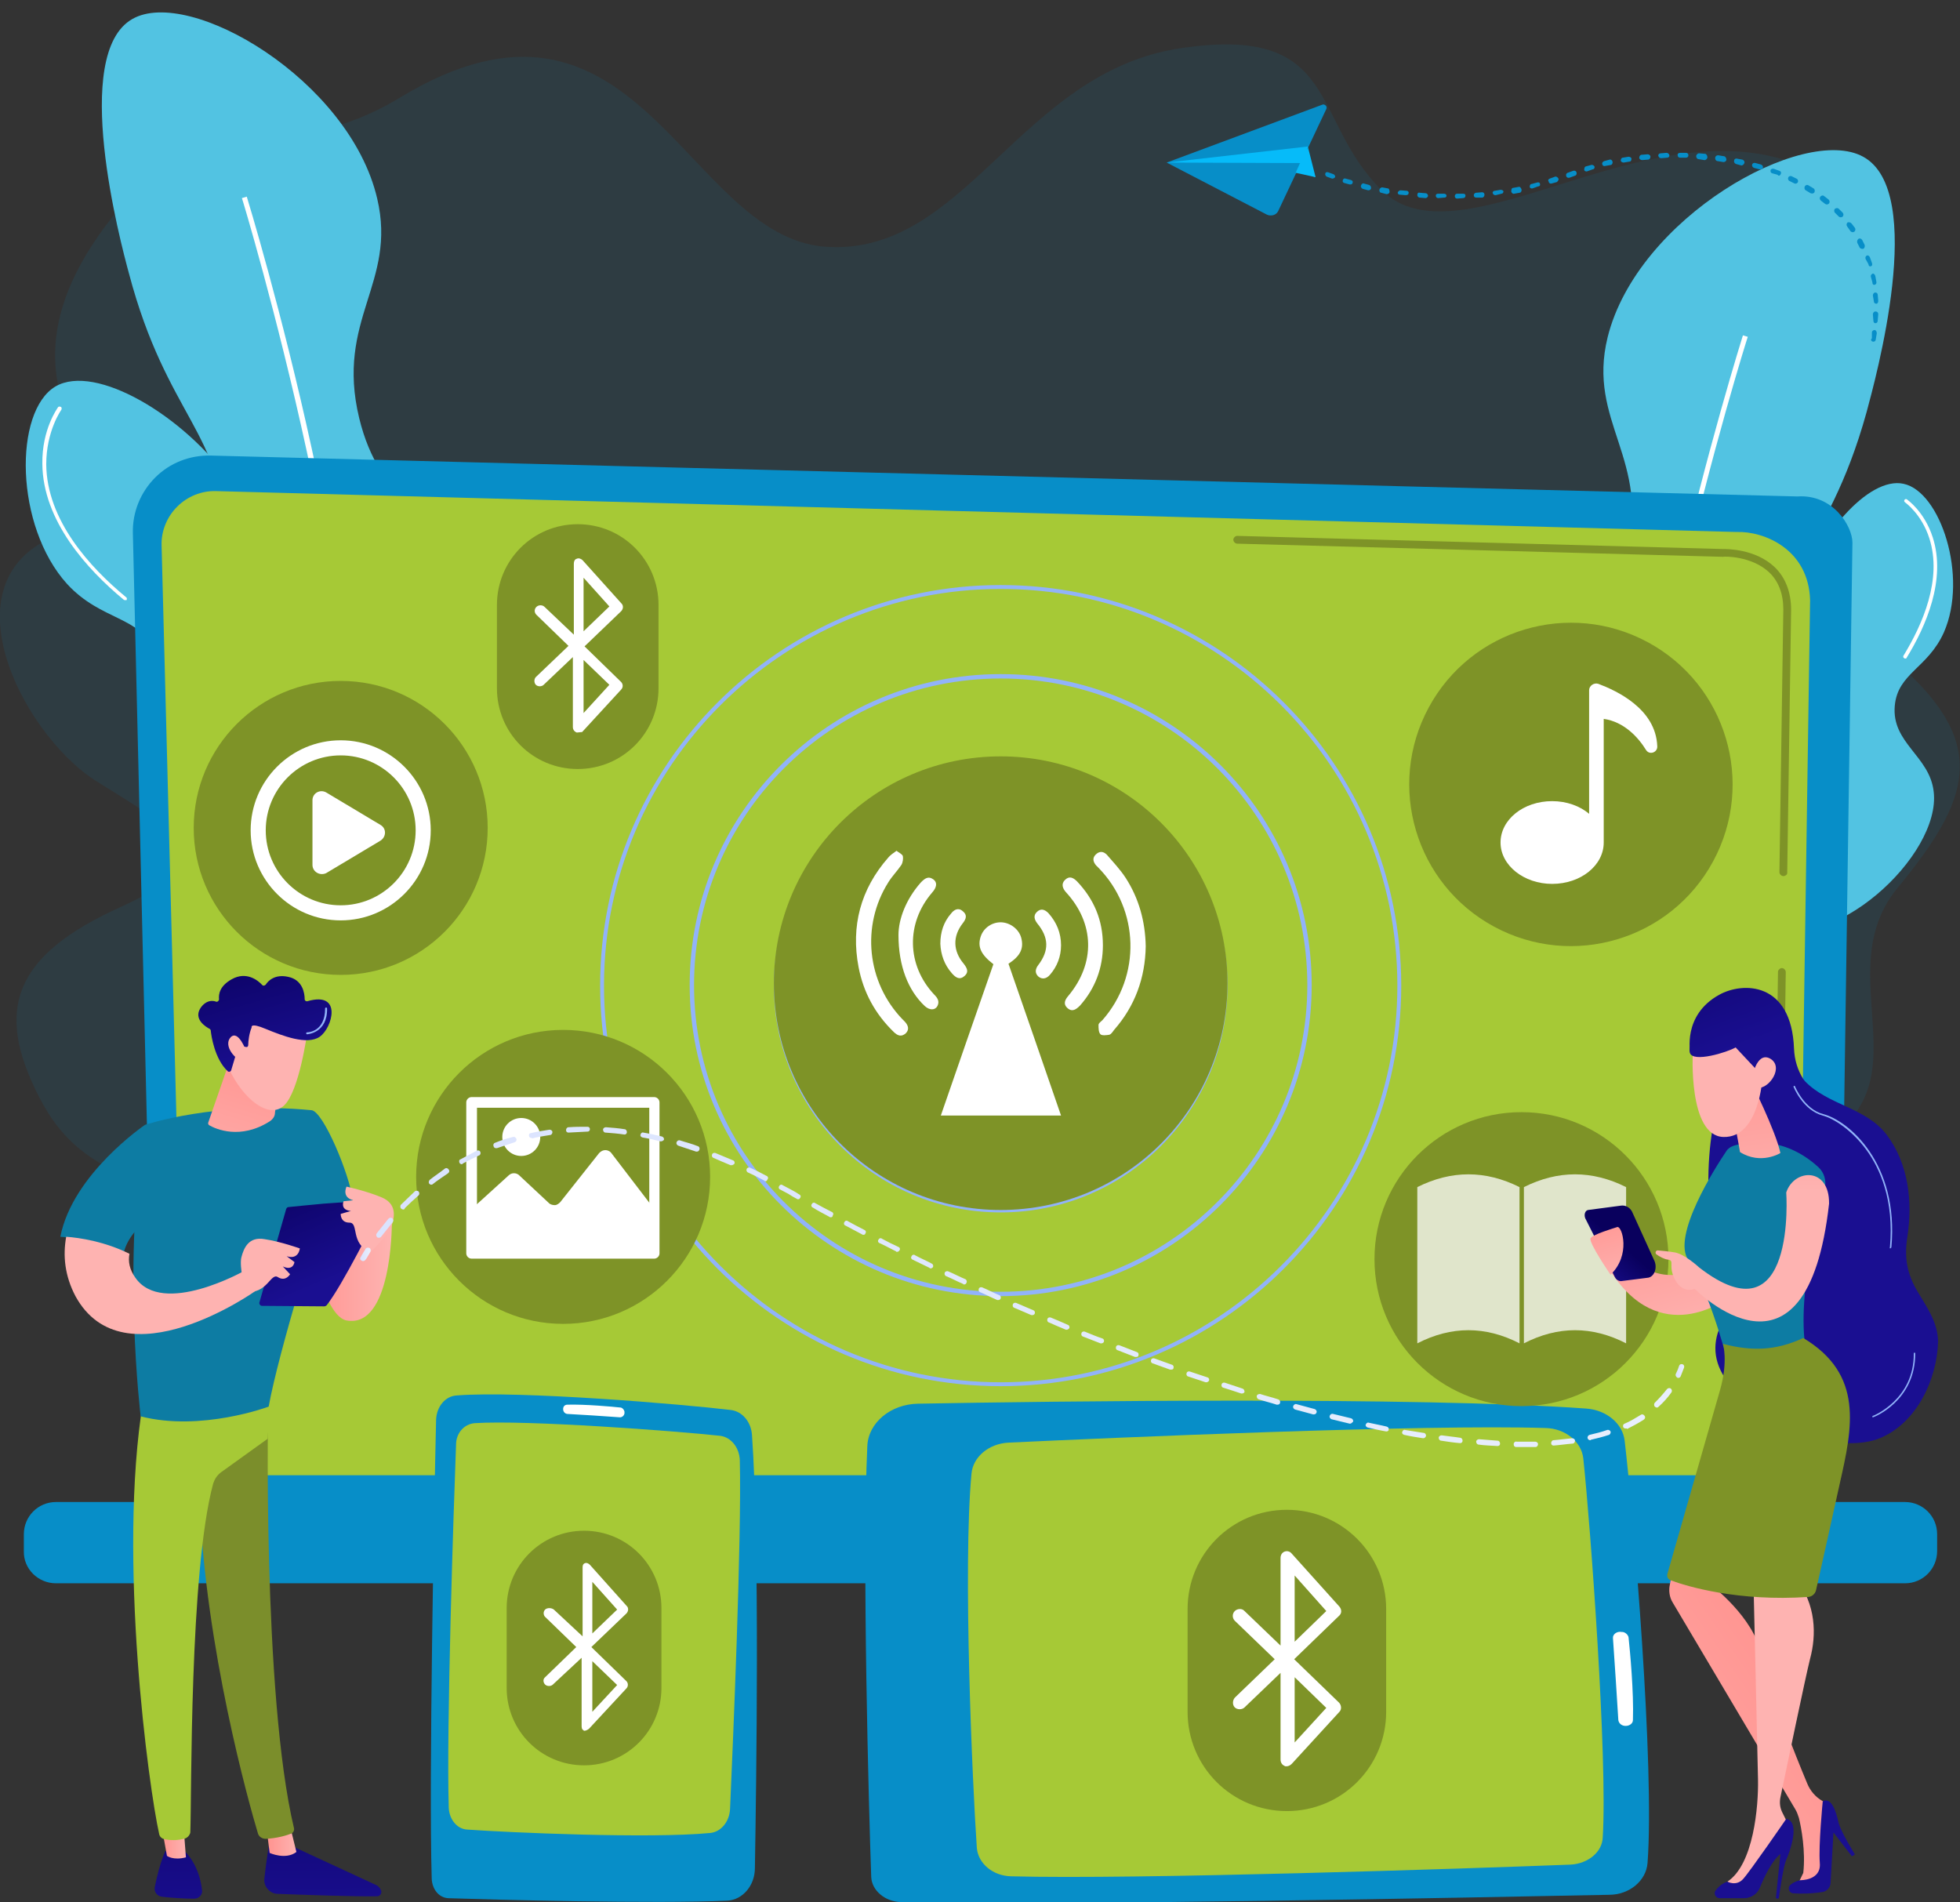 <?xml version="1.0" encoding="utf-8"?>
<!-- Generator: Adobe Illustrator 26.0.0, SVG Export Plug-In . SVG Version: 6.00 Build 0)  -->
<svg version="1.1" id="Layer_1" xmlns="http://www.w3.org/2000/svg" xmlns:xlink="http://www.w3.org/1999/xlink" x="0px" y="0px"
	 viewBox="0 0 402.7 390.8" style="enable-background:new 0 0 402.7 390.8;" xml:space="preserve">
<rect x="0" y="0" width="402.7" height="390.8" fill="#333333" stroke="none"/>
<style type="text/css">
	.st0{opacity:0.1;fill:#078EC8;enable-background:new    ;}
	.st1{fill:#52C3E2;}
	.st2{fill:#FFFFFF;}
	.st3{fill:#7D97F4;}
	.st4{fill:#BDD0FB;}
	.st5{fill:#F0F0F0;}
	.st6{fill:#078EC8;}
	.st7{fill:#A6C936;}
	.st8{fill:#7E9327;}
	.st9{fill:url(#SVGID_1_);}
	.st10{fill:url(#SVGID_00000073679525138762603810000018384527027271723157_);}
	.st11{fill:url(#SVGID_00000127023099035968677050000005473037672282126012_);}
	.st12{fill:#7B8E2B;}
	.st13{fill:url(#SVGID_00000173144323349307575740000016429664518788578461_);}
	.st14{fill:url(#SVGID_00000051345152836739896430000007501983257340197819_);}
	.st15{fill:#0D7CA3;}
	.st16{fill:url(#SVGID_00000121278710149642601070000016581910111033826979_);}
	.st17{fill:url(#SVGID_00000157278357504241293870000010003138827688923809_);}
	.st18{fill:url(#SVGID_00000066504025496635133190000013624585434255767729_);}
	.st19{fill:url(#SVGID_00000066495754300946940230000002378849154928904082_);}
	.st20{fill:url(#SVGID_00000034787116039500299470000009364688875464085636_);}
	.st21{fill:url(#SVGID_00000026860336355068468490000000719719182411298495_);}
	.st22{fill:url(#SVGID_00000040571450066352101320000008599671485866663053_);}
	.st23{fill:url(#SVGID_00000080897673183750308570000006810160225306076804_);}
	.st24{fill:#91B3FA;}
	.st25{fill-rule:evenodd;clip-rule:evenodd;fill:#FFFFFF;}
	.st26{opacity:0.76;fill:#FFFFFF;enable-background:new    ;}
	.st27{fill:url(#SVGID_00000145747108759033982510000014497719389030447277_);}
	.st28{fill:url(#SVGID_00000086693452906581854950000012436071034077484196_);}
	.st29{fill:url(#SVGID_00000103984618873124088030000004421559455583149446_);}
	.st30{fill:url(#SVGID_00000065767202649387985520000017977172323149132465_);}
	.st31{fill:url(#SVGID_00000155148049802642945400000010712662767652379580_);}
	.st32{fill:url(#SVGID_00000096035866622890376370000009099208489186552478_);}
	.st33{fill:url(#SVGID_00000015334502906283526710000003493619820390959494_);}
	.st34{fill:url(#SVGID_00000127038756745787291760000001452512750669658250_);}
	.st35{fill:url(#SVGID_00000142157982782277773150000012476814967206707379_);}
	.st36{fill:url(#SVGID_00000109736982534904333240000016928418867280102291_);}
	.st37{fill:url(#SVGID_00000175320332878896077520000001355481205376597932_);}
	.st38{fill:url(#SVGID_00000174587849463495307840000010741151530716821663_);}
	.st39{fill:url(#SVGID_00000125599580702526632550000008759352536113649330_);}
	.st40{fill:url(#SVGID_00000142865778599232478960000012294402767608512665_);}
	.st41{fill:url(#SVGID_00000018219429048016746300000003365484636138075017_);}
	.st42{fill:url(#SVGID_00000056415445534106101040000002099303096445229216_);}
	.st43{fill:#06BBF9;}
</style>
<path class="st0" d="M82.1,20.1c-23.1,14-39.4,3.2-53.4,18c-43.5,46.3,11.6,63.8-14,70.9c-27.8,7.7-10.5,41.7,5.1,51.5
	c15.7,9.8,27.3,15.7,5.1,25.8c-22.2,10-26.1,21.2-16.8,39.2c9.3,18.1,27,23.8,100.5,24.9c73.5,1.1,215.7-1.2,254.5-11.5
	s10.5-36.8,26.8-56.5c16.3-19.8,19.5-31.4-5.5-50.6s-10.8-39-3.3-53s13.3-39.4-16.8-46.6c-30.1-7.2-65.1,21.7-80.3,7
	C269,24.5,275.6,5,242.6,9.9c-33.1,4.9-44.2,42.8-73,40.8C140.7,48.6,131-9.6,82.1,20.1z"/>
<path class="st1" d="M334.2,202.2c12.3,2.3,27.9-10.1,33-23.6c5.2-13.9-4.3-19.7-4.3-39.1c0.1-21.9,12.4-25.2,20.6-54.8
	c1.8-6.7,12.5-45.3-0.7-52.5c-12.2-6.7-46.4,12.5-52.5,37.1c-4.3,17.5,9,24.9,3.9,45.3c-4.4,17.9-16.1,18.2-20.6,35.4
	C308.3,171.1,318.2,199.3,334.2,202.2z"/>
<path class="st2" d="M335.1,207.6c-3.3-23.6,3.1-60.1,9.1-86.5c6.5-28.6,13.8-51.9,13.9-52.2l1,0.3c-0.1,0.2-7.4,23.5-13.9,52.1
	c-6,26.3-12.4,62.7-9.1,86.2L335.1,207.6z"/>
<path class="st1" d="M361.3,190.7c-11.6-4.5-17.4-23.7-11.9-30.8c3.7-4.8,10.3-0.9,15.6-6c6.8-6.5,0.2-16.6,4.5-31.2
	c3.7-12.4,14.4-24.9,21.6-23.3c7.6,1.6,13.3,19.1,8.3,30.5c-3.3,7.4-9.5,8.4-10.1,15.1c-0.7,7.7,7.2,10.3,8,17.7
	C398.8,175.7,376.6,196.6,361.3,190.7z"/>
<path class="st3" d="M367.8,195c-0.1,0-0.1,0-0.2,0c-0.2-0.1-0.4-0.3-0.3-0.6c11.3-31.5,11.8-66.7,11.8-67.1c0-0.2,0.2-0.4,0.5-0.4
	c0.2,0,0.4,0.2,0.4,0.5c0,0.4-0.5,35.7-11.9,67.4C368.1,194.9,367.9,195,367.8,195z"/>
<path class="st2" d="M391.4,135.3c-0.1,0-0.1,0-0.2-0.1c-0.2-0.1-0.2-0.4-0.1-0.5c3.9-6.4,8-15.7,5.3-24.1c-1.6-5-4.9-7.3-5-7.4
	c-0.2-0.1-0.2-0.4-0.1-0.5c0.1-0.2,0.4-0.2,0.5-0.1s3.6,2.5,5.3,7.8c2.8,8.7-1.4,18.3-5.4,24.8C391.7,135.3,391.6,135.3,391.4,135.3
	z"/>
<path class="st4" d="M360,188.3c-0.1,0-0.2,0-0.3-0.1c-8.2-9.6-11.5-17.3-9.7-23c1.6-5.1,6.6-6.5,6.8-6.6c0.2-0.1,0.4,0.1,0.5,0.3
	s-0.1,0.4-0.3,0.5c0,0-4.8,1.4-6.3,6.1c-1.6,5.4,1.7,13.1,9.6,22.3c0.1,0.2,0.1,0.4,0,0.5C360.2,188.3,360.1,188.3,360,188.3z"/>
<path class="st1" d="M73.7,173.2C62,175.5,47,163.1,42.1,149.7c-5-13.9,4.2-19.7,4.1-38.9C46.1,89,34.3,85.7,26.5,56.2
	c-1.8-6.6-12-45.1,0.7-52.3c11.7-6.7,44.6,12.5,50.3,36.9c4.1,17.4-8.6,24.8-3.7,45.1c4.3,17.8,15.4,18.1,19.7,35.3
	C98.7,142.2,89.2,170.2,73.7,173.2z"/>
<path class="st2" d="M72.9,178.5c3.2-23.5-3-59.8-8.8-86.1c-6.2-28.5-13.3-51.7-13.4-52l-1,0.3c0.1,0.2,7.1,23.4,13.3,51.9
	c5.7,26.2,11.9,62.4,8.7,85.8L72.9,178.5z"/>
<path class="st1" d="M85.3,178.5c12.3-10.3,11.5-36.1,1.9-42.4c-6.5-4.3-12.9,3.1-21.5-0.9c-11-5.1-7.1-20.2-18.3-36.2
	c-9.6-13.6-27.8-24.4-36-19.6C2.8,84.5,3,108.1,13.8,120c7.1,7.7,15,6.4,18.5,14.3c4.1,9.1-4.5,15.6-2.5,24.8
	C33.4,175.8,69.1,192.1,85.3,178.5z"/>
<path class="st3" d="M79.2,186.5c0.1,0,0.2-0.1,0.2-0.1c0.3-0.2,0.3-0.6,0.1-0.8c-26.7-33.8-41.8-76.6-42-77
	c-0.1-0.3-0.4-0.5-0.7-0.4s-0.5,0.4-0.4,0.7c0.1,0.4,15.3,43.4,42.1,77.3C78.8,186.5,79,186.6,79.2,186.5z"/>
<path class="st2" d="M25.7,123.3c-0.1,0-0.2,0-0.3-0.1C17.9,117,8.8,107,8.7,95.3c-0.1-7.1,3.1-11.4,3.2-11.6s0.4-0.2,0.6-0.1
	c0.2,0.1,0.2,0.4,0.1,0.6c0,0-3.1,4.3-3.1,11.2c0.1,11.5,9,21.2,16.4,27.3c0.2,0.1,0.2,0.4,0.1,0.6
	C25.9,123.3,25.8,123.3,25.7,123.3z"/>
<path class="st5" d="M85.8,175.1L85.8,175.1c-0.3-0.1-0.4-0.3-0.3-0.5c6-14.7,6.8-25.2,2.5-31.2c-3.7-5.2-10.2-4.9-10.2-4.9
	c-0.2,0-0.4-0.2-0.4-0.4s0.2-0.4,0.4-0.4c0.3,0,6.9-0.3,10.9,5.2c4.4,6.2,3.6,17-2.4,32C86.1,175,85.9,175.1,85.8,175.1z"/>
<path class="st6" d="M31.9,303.2c0,3.4,2.8,6.2,6.2,6.2h333.5c3.4,0,6.2-2.8,6.2-6.2l2.8-191.7c0-3.4-4-10-11.3-9.5l-326-8.4
	c-4.3-0.1-8.4,1.5-11.4,4.5s-4.7,7.1-4.6,11.4L31.9,303.2z"/>
<path class="st7" d="M38,297.3c0,3.2,2.6,5.8,5.8,5.8h319.7c3.2,0,5.8-2.6,5.8-5.8l2.6-174c-0.3-10.5-9.5-14.2-15.1-14l-312.4-8.4
	c-3-0.1-5.9,1.1-8,3.2s-3.3,5-3.2,8L38,297.3z"/>
<g>
	<path class="st8" d="M365.9,214.6L365.9,214.6c-0.4,0-0.8-0.4-0.8-0.8l0.2-14.1c0-0.4,0.4-0.8,0.8-0.8s0.8,0.4,0.8,0.8l-0.2,14.1
		C366.7,214.3,366.3,214.6,365.9,214.6z"/>
	<path class="st8" d="M366.4,180L366.4,180c-0.4,0-0.8-0.4-0.8-0.8l0.8-54c0-3.2-1-5.8-2.9-7.6c-3.6-3.4-9.3-3.3-9.5-3.2l-99.8-2.7
		c-0.4,0-0.8-0.4-0.8-0.8s0.4-0.8,0.8-0.8l0,0l99.8,2.7c0.6,0,6.6-0.1,10.6,3.7c2.2,2.1,3.4,5.1,3.4,8.8l-0.8,54.1
		C367.2,179.7,366.8,180,366.4,180z"/>
</g>
<path class="st6" d="M11.5,325.3h379.9c3.7,0,6.6-3,6.6-6.6v-3.5c0-3.7-3-6.6-6.6-6.6H11.5c-3.7,0-6.6,3-6.6,6.6v3.5
	C4.8,322.3,7.8,325.3,11.5,325.3z"/>
<linearGradient id="SVGID_1_" gradientUnits="userSpaceOnUse" x1="-8489.251" y1="137.532" x2="-8507.688" y2="137.532" gradientTransform="matrix(-1 0 0 -1 -8427.219 392)">
	<stop  offset="0" style="stop-color:#FF928E"/>
	<stop  offset="1" style="stop-color:#FEB3B1"/>
</linearGradient>
<path class="st9" d="M80.5,251.7c0,0,0,21.3-9.3,19.6c-5.7-1.1-9.1-24-9.1-24s5.9-13.2,6.6-8.9C73.4,269.7,77,245.7,80.5,251.7z"/>
<linearGradient id="SVGID_00000081613542775734120810000003875314875157120398_" gradientUnits="userSpaceOnUse" x1="-672.56" y1="48.54" x2="-672.074" y2="-4.909" gradientTransform="matrix(1 0 0 -1 738.483 392)">
	<stop  offset="0" style="stop-color:#09005D"/>
	<stop  offset="1" style="stop-color:#1A0F91"/>
</linearGradient>
<path style="fill:url(#SVGID_00000081613542775734120810000003875314875157120398_);" d="M55.4,378.2c0,0-0.7,4-1.1,7.9
	c-0.1,1.5,1.1,2.9,2.6,3c5.3,0.2,16.5,0.6,20.6,0.5c0.6,0,1-0.6,0.8-1.2l0,0c-0.2-0.5-0.6-0.9-1-1.1l-18.6-8.6L55.4,378.2z"/>
<linearGradient id="SVGID_00000037677517934232901720000012744565867700665502_" gradientUnits="userSpaceOnUse" x1="-683.693" y1="13.745" x2="-677.64" y2="13.745" gradientTransform="matrix(1 0 0 -1 738.483 392)">
	<stop  offset="0" style="stop-color:#FF928E"/>
	<stop  offset="1" style="stop-color:#FEB3B1"/>
</linearGradient>
<path style="fill:url(#SVGID_00000037677517934232901720000012744565867700665502_);" d="M54.8,375.9l0.6,4.8c0,0,3.3,1.5,5.5-0.2
	l-1.3-5.3L54.8,375.9z"/>
<path class="st12" d="M55.2,286c-0.2,1.2-1.3,62.3,5.2,89.6c0.1,0.4-0.1,0.9-0.5,1.1c-1,0.4-3,1-5.3,1.1c-0.7,0-1.4-0.4-1.6-1.1
	c-1.9-6.3-10.8-38.1-12-68.5c-1.3-33.9,0-1.2,0-1.2l0.8-21H55.2z"/>
<linearGradient id="SVGID_00000049908372089828261510000007433378088885025963_" gradientUnits="userSpaceOnUse" x1="-702.24" y1="48.27" x2="-701.754" y2="-5.178" gradientTransform="matrix(1 0 0 -1 738.483 392)">
	<stop  offset="0" style="stop-color:#09005D"/>
	<stop  offset="1" style="stop-color:#1A0F91"/>
</linearGradient>
<path style="fill:url(#SVGID_00000049908372089828261510000007433378088885025963_);" d="M34,380.3c0,0-1.1,2-2.2,7.4
	c-0.2,1,0.5,1.9,1.5,2c1.7,0.2,4.4,0.4,6.6,0.4c1,0,1.8-0.9,1.6-1.8c-0.2-2-1-5.2-3.3-7.7L34,380.3z"/>
<linearGradient id="SVGID_00000062872830688302374320000003712615409089906580_" gradientUnits="userSpaceOnUse" x1="-705.507" y1="14.176" x2="-700.281" y2="14.176" gradientTransform="matrix(1 0 0 -1 738.483 392)">
	<stop  offset="0" style="stop-color:#FF928E"/>
	<stop  offset="1" style="stop-color:#FEB3B1"/>
</linearGradient>
<path style="fill:url(#SVGID_00000062872830688302374320000003712615409089906580_);" d="M33,374.1l1.3,7.2c0,0,1.3,1,3.9,0.3
	l-0.6-7.8L33,374.1z"/>
<path class="st7" d="M29.4,287.9c-5.3,32.2,1.2,79.6,3.3,88.9c0.1,0.6,0.6,1,1.2,1.1c1,0.2,2.6,0.3,4.2-0.2c0.5-0.2,0.9-0.7,1-1.2
	c0.3-7.5-0.2-53.5,4.7-71.7c0.3-0.9,0.8-1.7,1.6-2.3l9.6-6.9l0.7-11.1L29.4,287.9z"/>
<g>
	<path class="st15" d="M64,228.1c-19.5-1.9-34.2,3-34.2,3C25,258.9,28.9,291,28.9,291c12.4,3.2,26.3-2,26.3-2
		c2.1-11.6,10.6-38.5,10.6-38.5c3.9-0.5,7.6,1.5,6.7-3.9C71.8,241.2,66.4,228.3,64,228.1z"/>
</g>
<path class="st15" d="M35.9,246.6l-6.1-15.5c0,0-14.9,10.1-17.4,23c2.8,0.2,8,0.9,13,3.5C26.5,251.5,35.9,246.6,35.9,246.6z"/>
<linearGradient id="SVGID_00000070117247137357961310000005580423907376469426_" gradientUnits="userSpaceOnUse" x1="44.224" y1="165.971" x2="36.771" y2="143.612" gradientTransform="matrix(1 0 0 -1 0 392)">
	<stop  offset="0" style="stop-color:#FF928E"/>
	<stop  offset="1" style="stop-color:#FEB3B1"/>
</linearGradient>
<path style="fill:url(#SVGID_00000070117247137357961310000005580423907376469426_);" d="M50.2,261.1c0,0-16.8,9.5-22.4,1.4
	c-1.2-1.7-1.5-3.3-1.2-4.9c-5-2.5-10.2-3.3-13-3.5c-0.7,3.9-0.3,8,1.9,12.2c9.9,18.1,36.9-1,36.9-1L50.2,261.1z"/>
<g>
	
		<linearGradient id="SVGID_00000098223333768322886520000009144173834547041211_" gradientUnits="userSpaceOnUse" x1="-8485.147" y1="153.104" x2="-8495.445" y2="128.942" gradientTransform="matrix(-1 0 0 -1 -8427.219 392)">
		<stop  offset="0" style="stop-color:#09005D"/>
		<stop  offset="1" style="stop-color:#1A0F91"/>
	</linearGradient>
	<path style="fill:url(#SVGID_00000098223333768322886520000009144173834547041211_);" d="M53.3,267.6l5.5-19.2
		c0.1-0.2,0.2-0.4,0.5-0.4c1-0.1,3.9-0.4,7.2-0.7c4-0.3,8.7-0.6,11.5-0.4c0.4,0,0.6,0.5,0.5,0.8c-1.6,3.2-8.1,16.3-11.4,20.5
		c-0.1,0.1-0.3,0.2-0.5,0.2l-12.8-0.1C53.5,268.3,53.2,267.9,53.3,267.6z"/>
	
		<linearGradient id="SVGID_00000003065824909095473220000009737338619823099014_" gradientUnits="userSpaceOnUse" x1="82.557" y1="194.584" x2="64.121" y2="153.398" gradientTransform="matrix(1 0 0 -1 0 392)">
		<stop  offset="0" style="stop-color:#FF928E"/>
		<stop  offset="1" style="stop-color:#FEB3B1"/>
	</linearGradient>
	<path style="fill:url(#SVGID_00000003065824909095473220000009737338619823099014_);" d="M50.4,265.4c0,0-1.3-5.2-0.8-7.1
		s1.5-4.3,4.8-3.7c3.3,0.5,7.2,1.9,7.2,1.9s-0.2,2.4-2.7,1.6l1.6,1.2c0,0-0.2,1.9-2.4,0.9l1.5,1.6c0,0-0.9,1.6-2.5,0.6
		C55.6,261.4,54.9,266,50.4,265.4z"/>
	
		<linearGradient id="SVGID_00000055674696209023896780000015360562892340094398_" gradientUnits="userSpaceOnUse" x1="102.832" y1="181.837" x2="93.679" y2="169.022" gradientTransform="matrix(1 0 0 -1 0 392)">
		<stop  offset="0" style="stop-color:#FF928E"/>
		<stop  offset="1" style="stop-color:#FEB3B1"/>
	</linearGradient>
	<path style="fill:url(#SVGID_00000055674696209023896780000015360562892340094398_);" d="M76.1,257.3c0,0,3.9-3.8,4.4-5.6
		c0.6-1.8,1-4.4-2.1-5.7s-7.2-2.2-7.2-2.2s-1.1,2.2,1.4,2.8l-2,0.2c0,0-0.8,1.8,1.5,2l-2.1,0.6c0,0-0.1,1.8,1.8,1.8
		C73.8,251.2,71.9,255.5,76.1,257.3z"/>
</g>
<linearGradient id="SVGID_00000113321345779965446350000010153385849837441418_" gradientUnits="userSpaceOnUse" x1="54.213" y1="177.282" x2="44.276" y2="144.593" gradientTransform="matrix(1 0 0 -1 0 392)">
	<stop  offset="0" style="stop-color:#FF928E"/>
	<stop  offset="1" style="stop-color:#FEB3B1"/>
</linearGradient>
<path style="fill:url(#SVGID_00000113321345779965446350000010153385849837441418_);" d="M47.9,215.9l-5.1,14.7
	c-0.1,0.2,0,0.5,0.2,0.6c1.4,0.8,6.4,3,12.4-0.8c0.6-0.4,1.1-1,1.1-1.8l1.6-12.7H47.9z"/>
<g>
	
		<linearGradient id="SVGID_00000005245616357473407960000017312428992165719711_" gradientUnits="userSpaceOnUse" x1="-5586.487" y1="1416.516" x2="-5585.441" y2="1439.529" gradientTransform="matrix(0.995 -0.102 -0.102 -0.995 5790.108 1650.695)">
		<stop  offset="0" style="stop-color:#FF928E"/>
		<stop  offset="1" style="stop-color:#FEB3B1"/>
	</linearGradient>
	<path style="fill:url(#SVGID_00000005245616357473407960000017312428992165719711_);" d="M63.1,212.3c0,0-1.6,11.8-4.7,14.8
		c-3.1,3-8.5-1.3-11.4-7.6l3.2-11.7L63.1,212.3z"/>
	
		<linearGradient id="SVGID_00000181803437322241746740000007358992939786494130_" gradientUnits="userSpaceOnUse" x1="-5562.322" y1="2035.641" x2="-5557.486" y2="2008.057" gradientTransform="matrix(0.995 -0.102 -0.102 -0.995 5790.108 1650.695)">
		<stop  offset="0" style="stop-color:#09005D"/>
		<stop  offset="1" style="stop-color:#1A0F91"/>
	</linearGradient>
	<path style="fill:url(#SVGID_00000181803437322241746740000007358992939786494130_);" d="M50.5,215.1c0.3,0.1,0.5-0.1,0.5-0.4
		c0-0.8,0.2-2.4,0.7-3.6c0,0-0.4-1.1,2.9,0.3c3.4,1.4,8.5,3.4,11.1,1.6c2.6-1.8,4.7-9.4-2.5-7.3c-0.3,0.1-0.6-0.1-0.6-0.4
		c0-1.2-0.4-4-3.4-4.6c-2.7-0.6-4.1,0.8-4.6,1.6c-0.2,0.2-0.5,0.3-0.7,0.1c-0.9-1-3.3-2.9-6.3-1.2c-2.5,1.4-2.7,3.1-2.6,4.1
		c0,0.3-0.3,0.6-0.6,0.5c-0.8-0.3-2.1-0.3-3.2,1.3c-1.5,2.3,1.1,3.9,1.9,4.3c0.1,0.1,0.2,0.2,0.2,0.3c0.1,1.1,0.8,5.9,3.5,8.4
		c0.2,0.2,0.6,0.1,0.7-0.2l1.4-4.7c0.1-0.2,0.3-0.3,0.5-0.3L50.5,215.1z"/>
	
		<linearGradient id="SVGID_00000123425050993930173470000011169430499150813826_" gradientUnits="userSpaceOnUse" x1="-5592.737" y1="1416.801" x2="-5591.691" y2="1439.814" gradientTransform="matrix(0.995 -0.102 -0.102 -0.995 5790.108 1650.695)">
		<stop  offset="0" style="stop-color:#FF928E"/>
		<stop  offset="1" style="stop-color:#FEB3B1"/>
	</linearGradient>
	<path style="fill:url(#SVGID_00000123425050993930173470000011169430499150813826_);" d="M50.6,216c0,0-1.6-4.5-3.2-2.9
		c-1.6,1.7,0.9,4.8,3,5.2L50.6,216z"/>
	<path class="st24" d="M63.1,212.5c-0.1,0-0.2-0.1-0.2-0.2c0-0.1,0.1-0.2,0.2-0.2c0.2,0,3.7-0.1,3.7-4.9c0-0.1,0.1-0.2,0.2-0.2
		s0.2,0.1,0.2,0.2C67.3,212.3,63.1,212.5,63.1,212.5L63.1,212.5z"/>
</g>
<g>
	<g>
		<path class="st24" d="M205.6,266.3c-35.2,0-63.9-28.6-63.9-63.9s28.6-63.9,63.9-63.9s63.9,28.6,63.9,63.9S240.8,266.3,205.6,266.3
			z M205.6,139.4c-34.8,0-63,28.3-63,63c0,34.8,28.3,63,63,63c34.8,0,63-28.3,63-63S240.4,139.4,205.6,139.4z"/>
	</g>
	<g>
		<path class="st24" d="M205.6,284.8c-45.4,0-82.3-36.9-82.3-82.3s36.9-82.3,82.3-82.3s82.3,36.9,82.3,82.3S251,284.8,205.6,284.8z
			 M205.6,121c-44.9,0-81.5,36.6-81.5,81.5s36.6,81.5,81.5,81.5s81.5-36.6,81.5-81.5C287.1,157.5,250.5,121,205.6,121z"/>
	</g>
	<g>
		<path class="st24" d="M205.6,249.1c-25.7,0-46.6-20.9-46.6-46.6s20.9-46.6,46.6-46.6s46.6,20.9,46.6,46.6
			C252.2,228.2,231.3,249.1,205.6,249.1z M205.6,156.7c-25.2,0-45.8,20.5-45.8,45.8s20.5,45.8,45.8,45.8c25.2,0,45.8-20.5,45.8-45.8
			S230.9,156.7,205.6,156.7z"/>
	</g>
</g>
<ellipse class="st8" cx="70" cy="170.1" rx="30.2" ry="30.2"/>
<g>
	<path class="st2" d="M70,189.1c-10.2,0-18.5-8.3-18.5-18.5s8.3-18.5,18.5-18.5s18.5,8.3,18.5,18.5S80.2,189.1,70,189.1z M70,155.2
		c-8.5,0-15.4,6.9-15.4,15.4S61.5,186,70,186s15.4-6.9,15.4-15.4C85.4,162.1,78.5,155.2,70,155.2z"/>
	<path class="st25" d="M64.2,177.7v-13.3c0-1.4,1.5-2.3,2.8-1.6l11.2,6.7c1.2,0.7,1.2,2.4,0,3.2L67,179.4
		C65.7,180,64.2,179.1,64.2,177.7z"/>
</g>
<ellipse transform="matrix(0.476 -0.88 0.88 0.476 27.347 368.321)" class="st8" cx="322.6" cy="161.2" rx="33.2" ry="33.2"/>
<path class="st2" d="M328.4,140.5c-0.9-0.3-1.9,0.4-1.9,1.3v2v3.9v19.5c-1.9-1.6-4.6-2.6-7.6-2.6c-5.9,0-10.6,3.8-10.6,8.5
	s4.8,8.5,10.6,8.5c5.9,0,10.6-3.8,10.6-8.5V173l0,0v-25.3c4.2,0.6,7.1,3.8,8.7,6.4c0.7,1.1,2.4,0.5,2.3-0.8
	C340.2,145.6,332.1,141.9,328.4,140.5z"/>
<path class="st8" d="M135.3,141.4c0,9.2-7.4,16.6-16.6,16.6l0,0c-9.2,0-16.6-7.4-16.6-16.6v-17.1c0-9.2,7.4-16.6,16.6-16.6l0,0
	c9.2,0,16.6,7.4,16.6,16.6V141.4z"/>
<g>
	<g>
		<path class="st2" d="M118.6,150.5c-0.1,0-0.2,0-0.3-0.1c-0.4-0.2-0.6-0.6-0.6-1V135l-6,5.7c-0.4,0.4-1.2,0.4-1.6,0s-0.4-1.2,0-1.6
			l6.7-6.4l-6.6-6.4c-0.4-0.4-0.5-1.1,0-1.6c0.4-0.4,1.2-0.5,1.7,0l6,5.7v-14.6c0-0.5,0.2-0.9,0.6-1c0.4-0.2,0.9,0,1.2,0.3l8,8.9
			c0.4,0.4,0.4,1.1-0.1,1.6l-7.5,7.2l7.5,7.3c0.4,0.4,0.5,1.1,0,1.6l-8,8.7C119.3,150.4,118.9,150.5,118.6,150.5z M119.9,135.6v10.9
			l5.3-5.8L119.9,135.6z M119.9,118.7v11l5.3-5.1L119.9,118.7z"/>
	</g>
</g>
<path class="st6" d="M330.6,389.3c-25.6,0.5-114.1,2.3-145.5,1.5c-3.3-0.1-6-2.4-6.1-5.2c-0.5-14-1.9-65.5-0.8-88.5
	c0.2-4.8,4.8-8.6,10.4-8.7c26.9-0.5,102.6-1.5,137.3,1c4.2,0.3,7.5,3.1,7.9,6.6c1.8,15.3,6.2,67,4.7,86.8
	C338.2,386.4,334.8,389.3,330.6,389.3z"/>
<path class="st7" d="M322.7,383.1c-20.7,0.8-89.6,3.1-115,2.4c-3.7-0.1-6.7-2.6-7-5.8c-0.9-13.1-2.9-57.7-1.1-76.9
	c0.3-3.5,3.6-6.2,7.6-6.4c21.1-1,85.3-3.8,110.4-3c4,0.1,7.3,2.8,7.7,6.2c1.5,14.2,5,61.6,4,77.9
	C329.2,380.5,326.3,382.9,322.7,383.1z"/>
<path class="st2" d="M334,354.6L334,354.6c-0.8,0-1.4-0.5-1.5-1.2c-0.2-3.3-0.8-12.7-1.1-16.8c-0.1-0.8,0.8-1.5,1.8-1.3h0.2
	c0.6,0.1,1.1,0.6,1.2,1.1c0.3,2.8,1.1,11.3,0.9,17C335.5,354.1,334.8,354.6,334,354.6z"/>
<path class="st8" d="M284.8,351.7c0,11.3-9.1,20.4-20.4,20.4l0,0c-11.3,0-20.4-9.1-20.4-20.4v-21.1c0-11.3,9.1-20.4,20.4-20.4l0,0
	c11.3,0,20.4,9.1,20.4,20.4V351.7z"/>
<g>
	<g>
		<path class="st2" d="M264.3,362.9c-0.2,0-0.3,0-0.4-0.1c-0.5-0.2-0.8-0.7-0.8-1.3v-17.8l-7.4,7.1c-0.5,0.5-1.5,0.5-2,0
			s-0.5-1.4,0-2l8.2-7.9l-8.2-7.9c-0.5-0.5-0.6-1.4,0-2c0.5-0.5,1.5-0.6,2,0l7.4,7.1v-18c0-0.6,0.3-1.1,0.8-1.3
			c0.5-0.2,1.1-0.1,1.5,0.4l9.8,10.9c0.5,0.6,0.5,1.4-0.1,1.9l-9.2,8.9l9.2,8.9c0.5,0.5,0.6,1.4,0.1,1.9l-9.8,10.7
			C265,362.8,264.6,362.9,264.3,362.9z M266,344.6V358l6.5-7.1L266,344.6z M266,323.7v13.6l6.5-6.3L266,323.7z"/>
	</g>
</g>
<path class="st6" d="M89.6,291.7c-0.4,16.6-1.5,74-0.9,94.3c0.1,2.2,1.5,3.9,3.4,4c9.1,0.3,42.5,1.2,57.4,0.5
	c3.1-0.2,5.6-3.1,5.6-6.7c0.3-17.5,1-66.6-0.6-89c-0.2-2.7-2-4.8-4.3-5.1c-9.9-1.2-43.4-4-56.3-3C91.5,286.8,89.7,289,89.6,291.7z"
	/>
<path class="st7" d="M93.7,296.8c-0.5,13.4-2,58.1-1.5,74.6c0.1,2.4,1.7,4.4,3.8,4.5c8.5,0.6,37.4,1.9,49.9,0.7c2.2-0.2,4-2.3,4.1-5
	c0.6-13.7,2.4-55.3,2-71.6c-0.1-2.6-1.8-4.7-4-5c-9.2-1-39.9-3.3-50.5-2.6C95.3,292.6,93.7,294.5,93.7,296.8z"/>
<path class="st2" d="M115.7,289.5L115.7,289.5c0,0.5,0.3,0.9,0.8,1c2.2,0.1,8.2,0.5,10.9,0.7c0.5,0,1-0.5,0.9-1.1V290
	c-0.1-0.4-0.4-0.7-0.7-0.8c-1.8-0.2-7.4-0.7-11-0.6C116,288.6,115.7,289,115.7,289.5z"/>
<path class="st8" d="M135.9,346.8c0,8.8-7.1,15.9-15.9,15.9l0,0c-8.8,0-15.9-7.1-15.9-15.9v-16.4c0-8.8,7.1-15.9,15.9-15.9l0,0
	c8.8,0,15.9,7.1,15.9,15.9V346.8z"/>
<g>
	<g>
		<path class="st2" d="M120,355.6c-0.1,0,0,0-0.1-0.1c-0.4-0.2-0.4-0.6-0.4-1v-13.9l-5.9,5.5c-0.4,0.4-1.2,0.4-1.6,0s-0.5-1.1,0-1.5
			l6.4-6.2l-6.4-6.2c-0.4-0.4-0.4-1.1,0-1.5s1.3-0.4,1.8,0l5.9,5.5v-14c0-0.4,0-0.8,0.4-1s0.8,0,1.1,0.3l7.6,8.5
			c0.4,0.4,0.3,1.1-0.1,1.5l-7.2,6.9l7.2,7c0.4,0.4,0.4,1.1,0,1.5l-7.7,8.3C120.6,355.5,120.3,355.6,120,355.6z M121.7,341.3v10.4
			l5.1-5.5L121.7,341.3z M121.7,325v10.6l5.1-4.9L121.7,325z"/>
	</g>
</g>
<ellipse class="st8" cx="312.6" cy="258.7" rx="30.2" ry="30.2"/>
<g>
	<path class="st26" d="M312.2,276c-7-3.6-14-3.6-21,0v-32.1c7-3.5,14-3.5,21,0V276z"/>
	<path class="st26" d="M313.1,276c7-3.6,14-3.6,21,0v-32.1c-7-3.5-14-3.5-21,0V276z"/>
</g>
<g>
	<ellipse class="st8" cx="115.7" cy="241.8" rx="30.2" ry="30.2"/>
</g>
<g>
	<g>
		<path class="st2" d="M135.5,257.5c0,0.6-0.5,1.1-1.1,1.1H96.9c-0.6,0-1.1-0.5-1.1-1.1v-31c0-0.6,0.5-1.1,1.1-1.1h37.5
			c0.6,0,1.1,0.5,1.1,1.1V257.5z M98,256.4h35.4v-28.8H98V256.4z"/>
	</g>
	<g>
		<path class="st2" d="M125.6,236.9c-0.3-0.4-0.8-0.6-1.2-0.6c-0.5,0-0.9,0.2-1.3,0.6l-8,10.1c-0.3,0.3-0.7,0.6-1.1,0.6
			s-0.9-0.1-1.2-0.4l-6.1-5.7c-0.6-0.6-1.6-0.6-2.2,0l-7.6,6.9v9.2h37.5v-9.2L125.6,236.9z"/>
	</g>
	<g>
		<circle class="st2" cx="107.1" cy="233.6" r="3.9"/>
	</g>
</g>
<g>
	
		<linearGradient id="SVGID_00000028284908857318942590000002536364995382360984_" gradientUnits="userSpaceOnUse" x1="74.105" y1="134.28" x2="76.166" y2="134.28" gradientTransform="matrix(1 0 0 -1 0 392)">
		<stop  offset="0" style="stop-color:#DAE3FE"/>
		<stop  offset="1" style="stop-color:#E9EFFD"/>
	</linearGradient>
	<path style="fill:url(#SVGID_00000028284908857318942590000002536364995382360984_);" d="M74.6,259.1c-0.1,0-0.2,0-0.3-0.1
		c-0.3-0.1-0.4-0.5-0.2-0.7c0,0,0.3-0.6,1-1.7c0.2-0.3,0.5-0.3,0.8-0.2c0.3,0.2,0.3,0.5,0.2,0.8c-0.6,1-0.9,1.6-1,1.6
		C75,259,74.8,259.1,74.6,259.1z"/>
	
		<linearGradient id="SVGID_00000176031146694180517510000014774514643127352210_" gradientUnits="userSpaceOnUse" x1="77.291" y1="127.6" x2="343.509" y2="127.6" gradientTransform="matrix(1 0 0 -1 0 392)">
		<stop  offset="0" style="stop-color:#DAE3FE"/>
		<stop  offset="1" style="stop-color:#E9EFFD"/>
	</linearGradient>
	<path style="fill:url(#SVGID_00000176031146694180517510000014774514643127352210_);" d="M312.6,297.3c-0.4,0-0.7,0-1.1,0
		c-0.3,0-0.5-0.2-0.5-0.6c0-0.3,0.3-0.6,0.6-0.5c1.3,0,2.6,0,3.8,0c0.3,0,0.6,0.2,0.6,0.5s-0.2,0.6-0.5,0.6
		C314.5,297.3,313.5,297.3,312.6,297.3z M307.7,297.1L307.7,297.1c-1.3-0.1-2.6-0.1-3.9-0.3c-0.3,0-0.5-0.3-0.5-0.6
		c0-0.3,0.3-0.5,0.6-0.5c1.3,0.1,2.6,0.2,3.8,0.3c0.3,0,0.5,0.3,0.5,0.6C308.2,296.9,308,297.1,307.7,297.1z M319.2,297
		c-0.3,0-0.5-0.2-0.5-0.5s0.2-0.6,0.5-0.6c1.3-0.1,2.6-0.3,3.8-0.4c0.3,0,0.6,0.2,0.6,0.5s-0.2,0.6-0.5,0.6
		C321.8,296.7,320.5,296.9,319.2,297L319.2,297z M300,296.5L300,296.5c-1.3-0.1-2.6-0.3-3.9-0.5c-0.3,0-0.5-0.3-0.5-0.6
		c0-0.3,0.3-0.5,0.6-0.5c1.3,0.2,2.6,0.3,3.8,0.5c0.3,0,0.5,0.3,0.5,0.6C300.5,296.3,300.3,296.5,300,296.5z M326.7,295.9
		c-0.2,0-0.5-0.2-0.5-0.4c-0.1-0.3,0.1-0.6,0.4-0.7c1.3-0.3,2.5-0.6,3.6-1c0.3-0.1,0.6,0.1,0.7,0.3c0.1,0.3-0.1,0.6-0.3,0.7
		c-1.2,0.4-2.4,0.7-3.7,1C326.8,295.9,326.8,295.9,326.7,295.9z M292.4,295.5L292.4,295.5c-1.3-0.2-2.6-0.4-3.9-0.7
		c-0.3-0.1-0.5-0.3-0.4-0.6c0.1-0.3,0.3-0.5,0.6-0.4c1.3,0.2,2.5,0.4,3.8,0.6c0.3,0,0.5,0.3,0.5,0.6
		C292.9,295.3,292.7,295.5,292.4,295.5z M284.9,294.1h-0.1c-1.2-0.2-2.5-0.5-3.8-0.8c-0.3-0.1-0.5-0.4-0.4-0.6
		c0.1-0.3,0.4-0.5,0.6-0.4c1.3,0.3,2.5,0.5,3.7,0.8c0.3,0.1,0.5,0.3,0.4,0.6C285.4,293.9,285.1,294.1,284.9,294.1z M334,293.5
		c-0.2,0-0.4-0.1-0.5-0.3c-0.1-0.3,0-0.6,0.3-0.7c1.2-0.5,2.3-1.2,3.3-1.8c0.3-0.2,0.6-0.1,0.8,0.2c0.2,0.3,0.1,0.6-0.2,0.8
		c-1.1,0.7-2.2,1.3-3.4,1.9C334.2,293.4,334.1,293.5,334,293.5z M277.4,292.5h-0.1c-1.2-0.3-2.5-0.6-3.7-0.9
		c-0.3-0.1-0.5-0.4-0.4-0.7c0.1-0.3,0.4-0.5,0.7-0.4c1.2,0.3,2.5,0.6,3.7,0.9c0.3,0.1,0.5,0.4,0.4,0.7
		C277.8,292.3,277.6,292.5,277.4,292.5z M269.9,290.6h-0.1c-1.2-0.3-2.5-0.7-3.7-1c-0.3-0.1-0.5-0.4-0.4-0.7
		c0.1-0.3,0.4-0.5,0.7-0.4c1.2,0.3,2.5,0.7,3.7,1c0.3,0.1,0.5,0.4,0.4,0.7C270.4,290.5,270.2,290.6,269.9,290.6z M340.4,289.2
		c-0.1,0-0.3-0.1-0.4-0.2c-0.2-0.2-0.2-0.6,0-0.8c0.9-0.9,1.7-1.8,2.5-2.8c0.2-0.2,0.5-0.3,0.8-0.1c0.2,0.2,0.3,0.5,0.1,0.8
		c-0.8,1.1-1.6,2-2.6,2.9C340.6,289.2,340.5,289.2,340.4,289.2z M262.5,288.6c-0.1,0-0.1,0-0.2,0c-1.2-0.4-2.5-0.7-3.7-1.1
		c-0.3-0.1-0.4-0.4-0.4-0.7c0.1-0.3,0.4-0.4,0.7-0.4c1.2,0.4,2.5,0.7,3.7,1.1c0.3,0.1,0.5,0.4,0.4,0.7
		C263,288.4,262.8,288.6,262.5,288.6z M255.2,286.3c-0.1,0-0.1,0-0.2,0c-1.2-0.4-2.4-0.8-3.7-1.2c-0.3-0.1-0.4-0.4-0.3-0.7
		c0.1-0.3,0.4-0.4,0.7-0.3c1.2,0.4,2.4,0.8,3.6,1.2c0.3,0.1,0.4,0.4,0.4,0.7C255.6,286.2,255.4,286.3,255.2,286.3z M247.9,284
		c-0.1,0-0.1,0-0.2,0c-1.2-0.4-2.4-0.8-3.6-1.2c-0.3-0.1-0.4-0.4-0.3-0.7c0.1-0.3,0.4-0.4,0.7-0.3c1.2,0.4,2.4,0.8,3.6,1.2
		c0.3,0.1,0.4,0.4,0.3,0.7C248.3,283.8,248.1,284,247.9,284z M240.6,281.4c-0.1,0-0.1,0-0.2,0c-1.2-0.4-2.4-0.9-3.6-1.3
		c-0.3-0.1-0.4-0.4-0.3-0.7c0.1-0.3,0.4-0.4,0.7-0.3c1.2,0.4,2.4,0.9,3.6,1.3c0.3,0.1,0.4,0.4,0.3,0.7
		C241.1,281.3,240.9,281.4,240.6,281.4z M233.4,278.8c-0.1,0-0.1,0-0.2,0c-1.2-0.5-2.4-0.9-3.6-1.4c-0.3-0.1-0.4-0.4-0.3-0.7
		s0.4-0.4,0.7-0.3c1.2,0.5,2.4,0.9,3.6,1.4c0.3,0.1,0.4,0.4,0.3,0.7C233.9,278.7,233.7,278.8,233.4,278.8z M226.3,276
		c-0.1,0-0.1,0-0.2,0c-1.2-0.5-2.4-0.9-3.6-1.4c-0.3-0.1-0.4-0.4-0.3-0.7c0.1-0.3,0.4-0.4,0.7-0.3c1.2,0.5,2.4,1,3.6,1.4
		c0.3,0.1,0.4,0.4,0.3,0.7C226.7,275.9,226.5,276,226.3,276z M219.2,273.2c-0.1,0-0.1,0-0.2,0c-1.2-0.5-2.4-1-3.5-1.5
		c-0.3-0.1-0.4-0.4-0.3-0.7c0.1-0.3,0.4-0.4,0.7-0.3c1.2,0.5,2.4,1,3.5,1.5c0.3,0.1,0.4,0.4,0.3,0.7
		C219.6,273,219.4,273.2,219.2,273.2z M212.1,270.2c-0.1,0-0.1,0-0.2,0c-1.2-0.5-2.3-1-3.5-1.5c-0.3-0.1-0.4-0.4-0.3-0.7
		c0.1-0.3,0.4-0.4,0.7-0.3c1.2,0.5,2.3,1,3.5,1.5c0.3,0.1,0.4,0.4,0.3,0.7C212.5,270.1,212.3,270.2,212.1,270.2z M205.1,267.1
		c-0.1,0-0.1,0-0.2,0c-1.2-0.5-2.3-1.1-3.5-1.6c-0.3-0.1-0.4-0.4-0.3-0.7c0.1-0.3,0.4-0.4,0.7-0.3c1.2,0.5,2.3,1.1,3.5,1.6
		c0.3,0.1,0.4,0.4,0.3,0.7C205.5,267,205.3,267.1,205.1,267.1z M198.1,263.9c-0.1,0-0.2,0-0.2-0.1c-1.2-0.5-2.3-1.1-3.5-1.6
		c-0.3-0.1-0.4-0.5-0.3-0.7c0.1-0.3,0.5-0.4,0.7-0.3c1.2,0.5,2.3,1.1,3.5,1.6c0.3,0.1,0.4,0.5,0.3,0.7
		C198.5,263.8,198.3,263.9,198.1,263.9z M191.2,260.6c-0.1,0-0.2,0-0.2-0.1c-1.2-0.6-2.3-1.1-3.5-1.7c-0.3-0.1-0.4-0.5-0.2-0.7
		c0.1-0.3,0.5-0.4,0.7-0.2c1.1,0.6,2.3,1.1,3.4,1.7c0.3,0.1,0.4,0.5,0.3,0.7S191.4,260.6,191.2,260.6z M184.3,257.2
		c-0.1,0-0.2,0-0.2-0.1c-1.2-0.6-2.3-1.2-3.4-1.7c-0.3-0.1-0.4-0.5-0.2-0.7c0.1-0.3,0.5-0.4,0.7-0.2c1.1,0.6,2.3,1.2,3.4,1.7
		c0.3,0.1,0.4,0.5,0.2,0.7C184.7,257.1,184.5,257.2,184.3,257.2z M77.8,254.3c-0.1,0-0.2,0-0.3-0.1c-0.2-0.2-0.3-0.5-0.1-0.8
		c0.8-1,1.6-2,2.4-3c0.2-0.2,0.5-0.3,0.8-0.1c0.2,0.2,0.3,0.5,0.1,0.8c-0.8,1-1.6,2-2.4,3C78.1,254.3,78,254.3,77.8,254.3z
		 M177.4,253.7c-0.1,0-0.2,0-0.3-0.1c-1.1-0.6-2.3-1.2-3.4-1.8c-0.3-0.1-0.4-0.5-0.2-0.7c0.1-0.3,0.5-0.4,0.7-0.2
		c1.1,0.6,2.2,1.2,3.4,1.8c0.3,0.1,0.4,0.5,0.2,0.7C177.8,253.6,177.6,253.7,177.4,253.7z M170.7,250.1c-0.1,0-0.2,0-0.3-0.1
		c-1.1-0.6-2.3-1.2-3.4-1.9c-0.3-0.1-0.4-0.5-0.2-0.7c0.1-0.3,0.5-0.4,0.7-0.2c1.1,0.6,2.2,1.2,3.4,1.8c0.3,0.1,0.4,0.5,0.2,0.7
		C171.1,250,170.9,250.1,170.7,250.1z M82.8,248.5c-0.1,0-0.3-0.1-0.4-0.2c-0.2-0.2-0.2-0.6,0-0.8c0.9-0.9,1.9-1.8,2.8-2.7
		c0.2-0.2,0.6-0.2,0.8,0c0.2,0.2,0.2,0.6,0,0.8c-0.9,0.8-1.9,1.7-2.8,2.6C83.1,248.5,83,248.5,82.8,248.5z M164,246.4
		c-0.1,0-0.2,0-0.3-0.1c-0.6-0.3-1.1-0.6-1.7-1c-0.6-0.3-1.1-0.6-1.7-0.9c-0.3-0.1-0.4-0.5-0.2-0.7c0.1-0.3,0.5-0.4,0.7-0.2
		c0.6,0.3,1.1,0.6,1.7,0.9c0.6,0.3,1.1,0.6,1.7,1c0.3,0.1,0.4,0.5,0.2,0.7C164.3,246.3,164.2,246.4,164,246.4z M88.6,243.4
		c-0.2,0-0.3-0.1-0.4-0.2c-0.2-0.2-0.1-0.6,0.1-0.8c1-0.8,2.1-1.5,3.1-2.3c0.3-0.2,0.6-0.1,0.8,0.2c0.2,0.3,0.1,0.6-0.2,0.8
		c-1,0.7-2.1,1.4-3.1,2.2C88.8,243.4,88.7,243.4,88.6,243.4z M157.3,242.7c-0.1,0-0.2,0-0.2-0.1c-1.1-0.6-2.3-1.2-3.4-1.7
		c-0.3-0.1-0.4-0.5-0.3-0.7c0.1-0.3,0.5-0.4,0.7-0.3c1.1,0.5,2.3,1.1,3.4,1.7c0.3,0.1,0.4,0.5,0.2,0.7
		C157.6,242.6,157.4,242.7,157.3,242.7z M150.3,239.4c-0.1,0-0.1,0-0.2,0c-1.2-0.5-2.4-1-3.5-1.5c-0.3-0.1-0.4-0.4-0.3-0.7
		c0.1-0.3,0.4-0.4,0.7-0.3c1.2,0.5,2.4,1,3.6,1.5c0.3,0.1,0.4,0.4,0.3,0.7C150.7,239.3,150.5,239.4,150.3,239.4z M94.9,239.2
		c-0.2,0-0.4-0.1-0.5-0.3c-0.1-0.3-0.1-0.6,0.2-0.7c1.1-0.6,2.3-1.2,3.4-1.8c0.3-0.1,0.6,0,0.7,0.3s0,0.6-0.3,0.7
		c-1.1,0.5-2.3,1.1-3.4,1.7C95.1,239.2,95,239.2,94.9,239.2z M143.2,236.6c-0.1,0-0.1,0-0.2,0c-1.2-0.4-2.4-0.8-3.6-1.2
		c-0.3-0.1-0.5-0.4-0.4-0.7s0.4-0.5,0.7-0.4c1.2,0.4,2.5,0.7,3.7,1.2c0.3,0.1,0.4,0.4,0.3,0.7C143.6,236.5,143.4,236.6,143.2,236.6z
		 M101.9,235.9c-0.2,0-0.4-0.1-0.5-0.4c-0.1-0.3,0-0.6,0.3-0.7c1.2-0.5,2.4-0.9,3.7-1.2c0.3-0.1,0.6,0.1,0.7,0.4
		c0.1,0.3-0.1,0.6-0.4,0.7c-1.2,0.4-2.4,0.8-3.6,1.2C102,235.9,101.9,235.9,101.9,235.9z M135.8,234.5h-0.1
		c-1.2-0.3-2.5-0.6-3.7-0.8c-0.3-0.1-0.5-0.3-0.4-0.6s0.3-0.5,0.6-0.4c1.2,0.2,2.5,0.5,3.8,0.8c0.3,0.1,0.5,0.4,0.4,0.7
		C136.3,234.3,136.1,234.5,135.8,234.5z M109.2,233.8c-0.3,0-0.5-0.2-0.5-0.4c-0.1-0.3,0.1-0.6,0.4-0.6c1.3-0.3,2.5-0.5,3.8-0.7
		c0.3,0,0.6,0.2,0.6,0.5s-0.2,0.6-0.5,0.6c-1.3,0.2-2.5,0.4-3.7,0.7C109.3,233.8,109.3,233.8,109.2,233.8z M128.3,233.1
		C128.3,233.1,128.2,233.1,128.3,233.1c-1.3-0.2-2.6-0.3-3.9-0.4c-0.3,0-0.5-0.3-0.5-0.6s0.3-0.5,0.6-0.5c1.3,0.1,2.6,0.2,3.8,0.4
		c0.3,0,0.5,0.3,0.5,0.6C128.8,232.9,128.6,233.1,128.3,233.1z M116.8,232.7c-0.3,0-0.5-0.2-0.5-0.5s0.2-0.6,0.5-0.6
		c1.3-0.1,2.5-0.1,3.8-0.1h0.1c0.3,0,0.5,0.2,0.5,0.5s-0.2,0.5-0.5,0.5h-0.1C119.3,232.6,118.1,232.6,116.8,232.7L116.8,232.7z"/>
	
		<linearGradient id="SVGID_00000183217364318303275230000008955149727259762099_" gradientUnits="userSpaceOnUse" x1="344.286" y1="110.319" x2="346.098" y2="110.319" gradientTransform="matrix(1 0 0 -1 0 392)">
		<stop  offset="0" style="stop-color:#DAE3FE"/>
		<stop  offset="1" style="stop-color:#E9EFFD"/>
	</linearGradient>
	<path style="fill:url(#SVGID_00000183217364318303275230000008955149727259762099_);" d="M344.8,283.1c-0.1,0-0.2,0-0.2-0.1
		c-0.3-0.1-0.4-0.5-0.3-0.7c0.3-0.6,0.5-1.1,0.7-1.7c0.1-0.3,0.4-0.4,0.7-0.3c0.3,0.1,0.4,0.4,0.3,0.7c-0.2,0.6-0.5,1.2-0.7,1.8
		C345.2,283,345,283.1,344.8,283.1z"/>
</g>
<linearGradient id="SVGID_00000117661616427587160920000009760539515112901563_" gradientUnits="userSpaceOnUse" x1="340.11" y1="211.463" x2="354.706" y2="175.121" gradientTransform="matrix(1 0 0 -1 0 392)">
	<stop  offset="0" style="stop-color:#09005D"/>
	<stop  offset="1" style="stop-color:#1A0F91"/>
</linearGradient>
<path style="fill:url(#SVGID_00000117661616427587160920000009760539515112901563_);" d="M394,265.4c-2.2-3.7-2.8-7-2.1-11.4
	c1.1-7.1,0.2-15-4.3-20.9c-4.3-5.6-12-6-16.8-11c0,0-0.1-0.2-0.3-0.4c-1.2-1.9-1.8-4-1.9-6.2c-0.5-13.9-10.6-13.8-15.4-11.1
	c-7.6,4.2-5.9,12-5.9,12c2.1,2.3,9.7-2.6,9.7-2.6l3.2,5.1c-0.9,0.4-1.9,0.8-2.9,1.3c-7.1,3.5-7.9,30.9-3.9,35.3s4.7,8.6,0.7,15.7
	c-4.1,7.2-1.7,16.5,19.9,24.3c3.5,1.3,8.8,1.4,12.2,0c7.6-3.1,11.8-12.1,12-19.9C398.1,271.6,395.9,268.6,394,265.4z"/>
<path class="st24" d="M388.4,256.5L388.4,256.5c-0.1,0-0.2-0.1-0.1-0.2c0.9-9.8-2.1-16.3-4.8-20c-2.9-4-6.7-6.5-9-7.1
	c-4.1-1.1-6-5.9-6-5.9c0-0.1,0-0.2,0.1-0.2s0.2,0,0.2,0.1c0,0,1.9,4.7,5.8,5.7c5.1,1.3,15.6,10,14,27.4
	C388.5,256.4,388.4,256.5,388.4,256.5z"/>
<path class="st24" d="M384.8,291.2c-0.1,0-0.1,0-0.1-0.1s0-0.2,0.1-0.2s8.5-3.4,8.4-12.8c0-0.1,0.1-0.2,0.1-0.2
	c0.1,0,0.2,0.1,0.2,0.1C393.6,287.8,385,291.2,384.8,291.2C384.9,291.2,384.9,291.2,384.8,291.2z"/>
<linearGradient id="SVGID_00000134243329442092326110000014978372521540539539_" gradientUnits="userSpaceOnUse" x1="-8817.082" y1="147.446" x2="-8825.408" y2="116.638" gradientTransform="matrix(-1 0 0 -1 -8479.57 392)">
	<stop  offset="0" style="stop-color:#FF928E"/>
	<stop  offset="1" style="stop-color:#FEB3B1"/>
</linearGradient>
<path style="fill:url(#SVGID_00000134243329442092326110000014978372521540539539_);" d="M332.4,256.3c0,0,9.4,11.2,18.8,2.1
	l3.6,8.4c0,0-13.8,10.7-24.2-6.1L332.4,256.3z"/>
<path class="st15" d="M354.7,236.5c0.3-0.5,0.9-0.9,1.5-1.1c2.6-0.8,10.2-2.2,17.4,4.4c1.2,1.1,1.7,2.8,1.3,4.4
	c-1.9,7.1-7,28.1-2.6,37.2c0,0-7.9,8.7-16.5,1.7c0,0-3.9-16.8-8.9-24.2C343.4,254,352.4,239.9,354.7,236.5z"/>
<linearGradient id="SVGID_00000169560517892410006100000017048631493711972775_" gradientUnits="userSpaceOnUse" x1="358.114" y1="177.842" x2="362.647" y2="143.846" gradientTransform="matrix(1 0 0 -1 0 392)">
	<stop  offset="0" style="stop-color:#FF928E"/>
	<stop  offset="1" style="stop-color:#FEB3B1"/>
</linearGradient>
<path style="fill:url(#SVGID_00000169560517892410006100000017048631493711972775_);" d="M359.6,221.9c0,0,5.2,10.3,6.2,15
	c0,0-4,2.5-8.3-0.2c0,0-1.8-10.7-2.7-12.5L359.6,221.9z"/>
<linearGradient id="SVGID_00000074424410054701944830000003059169310710901422_" gradientUnits="userSpaceOnUse" x1="374.308" y1="51.107" x2="315.73" y2="10.485" gradientTransform="matrix(1 0 0 -1 0 392)">
	<stop  offset="0" style="stop-color:#FF928E"/>
	<stop  offset="1" style="stop-color:#FEB3B1"/>
</linearGradient>
<path style="fill:url(#SVGID_00000074424410054701944830000003059169310710901422_);" d="M345.1,315.5c0,0.8-1.3,6.8-2,10
	c-0.3,1.3-0.1,2.7,0.6,3.8l25.2,42.5c0.3,0.5,0.5,1.1,0.7,1.7c0.5,2,1.4,6.9,0.9,11.3l-1.3,2.7l5.6-1.3L376,371l-1.6-1
	c-1.4-0.8-2.5-2.1-3.1-3.6c-2.3-5.5-8-19.7-9.4-26.5c-1.7-7.8-10.3-14.2-10.3-14.2l1.5-3.6L345.1,315.5z"/>
<linearGradient id="SVGID_00000031892446600204147550000014426635201286969265_" gradientUnits="userSpaceOnUse" x1="-4414.512" y1="164.115" x2="-4413.292" y2="134.129" gradientTransform="matrix(-1 -9.500000e-03 9.500000e-03 -1 -4036.112 394.111)">
	<stop  offset="0" style="stop-color:#09005D"/>
	<stop  offset="1" style="stop-color:#1A0F91"/>
</linearGradient>
<path style="fill:url(#SVGID_00000031892446600204147550000014426635201286969265_);" d="M381.1,381c0,0-3-4.8-3.4-6.7
	c-0.4-1.9-1.4-5.2-3.2-4.2c0,0-0.9,9.1-0.6,12.7s-4,3.5-4,3.5s-1.2,0.2-2.1,1c-0.6,0.6-0.2,1.7,0.7,1.7c1.4,0.1,3.7,0.1,6.1-0.3
	c0.8-0.2,1.4-0.9,1.5-1.7l0.6-10.5l3.8,4.9L381.1,381z"/>
<linearGradient id="SVGID_00000155110911676322607200000013646819343853626038_" gradientUnits="userSpaceOnUse" x1="408.081" y1="75.343" x2="387.16" y2="58.955" gradientTransform="matrix(1 0 0 -1 0 392)">
	<stop  offset="0" style="stop-color:#FF928E"/>
	<stop  offset="1" style="stop-color:#FEB3B1"/>
</linearGradient>
<path style="fill:url(#SVGID_00000155110911676322607200000013646819343853626038_);" d="M360.2,322.3c0,0,0.9,38,1,43.4
	s-0.9,17.4-6.3,20.9l2.4,1.7c0,0,2.9-2.5,5.8-7.3c3.2-5.4,4.2-6.4,4.2-6.4l-1.1-2.2c-0.5-1-0.6-2-0.4-3.1c1.2-5.7,5.1-24.5,6.1-28.5
	c1.3-4.8,1.3-11.2-3-16.5C364.6,319,360.2,322.3,360.2,322.3z"/>
<linearGradient id="SVGID_00000028316854457303950260000013889897939790049461_" gradientUnits="userSpaceOnUse" x1="-4400.545" y1="164.684" x2="-4399.324" y2="134.697" gradientTransform="matrix(-1 -9.500000e-03 9.500000e-03 -1 -4036.112 394.111)">
	<stop  offset="0" style="stop-color:#09005D"/>
	<stop  offset="1" style="stop-color:#1A0F91"/>
</linearGradient>
<path style="fill:url(#SVGID_00000028316854457303950260000013889897939790049461_);" d="M365.2,390.1c0.2,0,0.3-0.1,0.3-0.3
	c0.2-1.3,0.9-6.3,1.5-7.7c0.7-1.5,3-7.8,0-8.4c0,0-7.5,10.9-8.9,12.4s-3.2,0.5-3.2,0.5s-1.4,0.4-2.4,1.8c-0.5,0.6,0,1.6,0.8,1.6h5
	c1.5,0,2.8-0.9,3.3-2.2c0.9-2.2,2.4-5.4,4.2-6.9l-0.9,8.8C364.8,389.9,365,390.1,365.2,390.1L365.2,390.1z"/>
<path class="st8" d="M354,276.1c0,0,1.1,3.6-0.6,9.5l-10.8,37.7c-0.2,0.6,0.1,1.2,0.7,1.4c3.2,1.2,13.8,4.4,28.3,3.4
	c0.7-0.1,1.3-0.6,1.5-1.3c1-4.3,4.2-18.9,4.9-22c2.6-11.5,5-22.4-7.5-29.9C364.7,277.6,359.7,277.6,354,276.1z"/>
<linearGradient id="SVGID_00000011729172901608201410000014015883962097152183_" gradientUnits="userSpaceOnUse" x1="359.123" y1="173.815" x2="358.252" y2="147.838" gradientTransform="matrix(1 0 0 -1 0 392)">
	<stop  offset="0" style="stop-color:#FF928E"/>
	<stop  offset="1" style="stop-color:#FEB3B1"/>
</linearGradient>
<path style="fill:url(#SVGID_00000011729172901608201410000014015883962097152183_);" d="M367,245c0,0,2.2,31-17.9,15.4
	c0,0-3-2.8-5.1-3.1c-1.2-0.2-2.5-0.3-3.4-0.4c-0.4,0-0.6,0.5-0.3,0.8c0.7,0.5,1.6,1,2.4,1.1c1.5,0.2-0.1,1.3,1.5,4.2
	c1.6,2.9,4,1.8,4,1.8s23,23.5,27.6-17.5C375.9,239.7,368.6,240.1,367,245z"/>
<g>
	
		<linearGradient id="SVGID_00000103978527258764886750000009366462232582252191_" gradientUnits="userSpaceOnUse" x1="-8967.09" y1="271.93" x2="-8973.122" y2="265.555" gradientTransform="matrix(0.987 -0.164 -0.209 -1.26 9238.54 -874.032)">
		<stop  offset="0" style="stop-color:#09005D"/>
		<stop  offset="1" style="stop-color:#1A0F91"/>
	</linearGradient>
	<path style="fill:url(#SVGID_00000103978527258764886750000009366462232582252191_);" d="M326.3,248.6l6.8-0.9
		c0.8-0.1,1.7,0.3,2.2,1.2l4.5,9.9c0.8,1.5,0.2,3.4-1.1,3.7l-5.5,0.7c-0.5,0.1-1.1-0.2-1.4-0.8l-6.1-12.1
		C325.4,249.5,325.7,248.7,326.3,248.6z"/>
</g>
<linearGradient id="SVGID_00000136384438242893661520000013218464306232295854_" gradientUnits="userSpaceOnUse" x1="-8807.888" y1="144.191" x2="-8812.275" y2="127.954" gradientTransform="matrix(-1 0 0 -1 -8479.57 392)">
	<stop  offset="0" style="stop-color:#FF928E"/>
	<stop  offset="1" style="stop-color:#FEB3B1"/>
</linearGradient>
<path style="fill:url(#SVGID_00000136384438242893661520000013218464306232295854_);" d="M330.9,261.9c0,0-4.6-6.7-4.1-7.5
	s4.6-2,5.5-2.3C333.3,251.9,335.1,257.9,330.9,261.9z"/>
<linearGradient id="SVGID_00000134940805047496302560000004616789599282995329_" gradientUnits="userSpaceOnUse" x1="-8979.394" y1="-1778.831" x2="-8983.055" y2="-1812.305" gradientTransform="matrix(0.961 -0.277 -0.277 -0.961 8395.718 -4520.708)">
	<stop  offset="0" style="stop-color:#FF928E"/>
	<stop  offset="1" style="stop-color:#FEB3B1"/>
</linearGradient>
<path style="fill:url(#SVGID_00000134940805047496302560000004616789599282995329_);" d="M347.8,216.1c0,0-1,17.3,6.3,17.5
	s8-12,8-12s-2.1-7.7-5.6-8.7C353,212,347.8,216.1,347.8,216.1z"/>
<linearGradient id="SVGID_00000037679703231307802100000011983219160601458874_" gradientUnits="userSpaceOnUse" x1="340.187" y1="211.826" x2="354.819" y2="175.394" gradientTransform="matrix(1 0 0 -1 0 392)">
	<stop  offset="0" style="stop-color:#09005D"/>
	<stop  offset="1" style="stop-color:#1A0F91"/>
</linearGradient>
<path style="fill:url(#SVGID_00000037679703231307802100000011983219160601458874_);" d="M349.9,210.8c0,0-3.3,3.4-2.7,5.5
	c0.6,2.1,7.7-0.1,9.4-1.1l5.9,6.3c0,0-0.2-9.3-4.2-12.1C354.2,206.5,349.9,210.8,349.9,210.8z"/>
<linearGradient id="SVGID_00000160878967445655819550000012732846129477513908_" gradientUnits="userSpaceOnUse" x1="-8971.857" y1="-1779.657" x2="-8975.519" y2="-1813.131" gradientTransform="matrix(0.961 -0.277 -0.277 -0.961 8395.718 -4520.708)">
	<stop  offset="0" style="stop-color:#FF928E"/>
	<stop  offset="1" style="stop-color:#FEB3B1"/>
</linearGradient>
<path style="fill:url(#SVGID_00000160878967445655819550000012732846129477513908_);" d="M359.9,221.8c0,0,0.9-5.9,3.8-4.3
	c2.9,1.7-0.2,6.2-2.5,6L359.9,221.8z"/>
<g>
	<path class="st6" d="M272.9,35.4l1.1,0.4c0.2,0.1,0.4,0.4,0.3,0.6c-0.1,0.2-0.4,0.3-0.6,0.3l0,0l0,0l-1.1-0.4
		c-0.2-0.1-0.4-0.4-0.3-0.6C272.3,35.4,272.6,35.3,272.9,35.4L272.9,35.4z"/>
	<path class="st6" d="M276.5,36.7l1.1,0.3c0.3,0.1,0.4,0.3,0.3,0.6s-0.3,0.3-0.6,0.3l0,0l-1.1-0.3c-0.3-0.1-0.4-0.3-0.3-0.6
		S276.2,36.6,276.5,36.7z"/>
	<path class="st6" d="M280.2,37.7l1.1,0.3c0.3,0.1,0.4,0.4,0.4,0.7c-0.1,0.3-0.3,0.4-0.6,0.4l0,0l-1.1-0.3c-0.3-0.1-0.4-0.4-0.4-0.6
		C279.7,37.8,280,37.6,280.2,37.7z"/>
	<path class="st6" d="M284,38.5l1.1,0.2c0.3,0,0.4,0.4,0.4,0.7s-0.3,0.5-0.6,0.5l0,0l-1.1-0.3c-0.3,0-0.4-0.3-0.4-0.6
		C283.5,38.7,283.7,38.5,284,38.5z"/>
	<path class="st6" d="M287.8,39.1l1.2,0.1c0.3,0,0.5,0.3,0.4,0.5c0,0.3-0.3,0.4-0.6,0.4l0,0l-1.2-0.1c-0.3,0-0.5-0.3-0.4-0.5
		S287.5,39.1,287.8,39.1z"/>
	<path class="st6" d="M291.7,39.6l1.2,0.1c0.3,0,0.5,0.3,0.5,0.5c0,0.3-0.3,0.5-0.5,0.5l0,0l-1.2-0.1c-0.3,0-0.5-0.3-0.5-0.5
		C291.2,39.7,291.4,39.5,291.7,39.6z"/>
	<path class="st6" d="M295.5,39.8h1.2c0.3,0,0.5,0.2,0.5,0.4c0,0.3-0.2,0.4-0.5,0.4l0,0l-1.2,0.1c-0.3,0-0.5-0.2-0.5-0.5
		S295.2,39.8,295.5,39.8z"/>
	<path class="st6" d="M299.4,39.8h1.2c0.3,0,0.5,0.1,0.5,0.4c0,0.3-0.2,0.5-0.5,0.5l0,0l-1.2,0.1c-0.3,0-0.5-0.2-0.5-0.5
		S299.1,39.8,299.4,39.8z"/>
	<path class="st6" d="M303.3,39.6l1.2-0.1c0.3,0,0.5,0.2,0.5,0.5s-0.2,0.6-0.5,0.6l0,0h-1.2c-0.3,0-0.5-0.2-0.5-0.5
		C302.8,39.9,303,39.6,303.3,39.6z"/>
	<path class="st6" d="M307.1,39.2l1.2-0.2c0.3,0,0.5,0.1,0.6,0.3c0,0.3-0.2,0.5-0.4,0.5l0,0l-1.2,0.3c-0.3,0-0.5-0.1-0.6-0.4
		C306.6,39.5,306.8,39.2,307.1,39.2z"/>
	<path class="st6" d="M310.9,38.6l1.1-0.2c0.3-0.1,0.5,0.2,0.6,0.5s-0.1,0.7-0.4,0.7l0,0l-1.1,0.2c-0.3,0.1-0.5-0.2-0.6-0.4
		C310.5,38.9,310.6,38.6,310.9,38.6z"/>
	<path class="st6" d="M314.7,37.8l1.1-0.3c0.3-0.1,0.6,0,0.6,0.3c0.1,0.3-0.1,0.5-0.4,0.5l0,0l-1.1,0.4c-0.3,0.1-0.6-0.1-0.6-0.3
		C314.3,38.1,314.4,37.8,314.7,37.8z"/>
	<path class="st6" d="M318.4,36.7l1.1-0.4c0.3-0.1,0.6,0.2,0.7,0.4c0.1,0.3-0.1,0.4-0.3,0.7l0,0l-1.1,0.3c-0.3,0.1-0.6-0.1-0.6-0.4
		C318,37.1,318.1,36.8,318.4,36.7z"/>
	<path class="st6" d="M322.1,35.5l1.1-0.4c0.3-0.1,0.6,0,0.7,0.3s0,0.6-0.3,0.7l0,0l-1.1,0.4l0,0c-0.3,0.1-0.6,0-0.7-0.3
		S321.8,35.6,322.1,35.5z"/>
	<path class="st6" d="M325.8,34.2l1.1-0.3c0.3-0.1,0.6,0.1,0.7,0.3c0.1,0.3-0.1,0.6-0.4,0.6l0,0l-1.1,0.4c-0.3,0.1-0.6-0.1-0.6-0.3
		S325.5,34.3,325.8,34.2z"/>
	<path class="st6" d="M329.6,33.1l1.1-0.3c0.3-0.1,0.6,0.2,0.6,0.4c0.1,0.3-0.1,0.7-0.4,0.7l0,0l-1.1,0.2c-0.3,0.1-0.6-0.1-0.6-0.4
		C329.1,33.5,329.3,33.2,329.6,33.1z"/>
	<path class="st6" d="M333.4,32.4l1.2-0.2c0.3,0,0.6,0.2,0.6,0.4c0,0.3-0.1,0.6-0.4,0.6l0,0l-1.2,0.2c-0.3,0-0.6-0.2-0.6-0.4
		S333.1,32.4,333.4,32.4z"/>
	<path class="st6" d="M337.3,31.8l1.2-0.1c0.3,0,0.6,0.2,0.6,0.5c0,0.3-0.2,0.6-0.5,0.6l0,0l-1.2,0.1c-0.3,0-0.6-0.2-0.6-0.5
		C336.8,32.1,337,31.8,337.3,31.8z"/>
	<path class="st6" d="M341.2,31.5l1.2-0.1c0.3,0,0.5,0.2,0.6,0.5c0,0.3-0.2,0.5-0.5,0.5l0,0l-1.2,0.1c-0.3,0-0.5-0.2-0.6-0.5
		C340.7,31.7,340.9,31.5,341.2,31.5z"/>
	<path class="st6" d="M345.2,31.4h1.2c0.3,0,0.5,0.2,0.5,0.5c0,0.3-0.2,0.5-0.5,0.5l0,0h-1.2c-0.3,0-0.5-0.2-0.5-0.5
		C344.6,31.6,344.9,31.4,345.2,31.4z"/>
	<path class="st6" d="M349.1,31.5l1.2,0.1c0.3,0,0.5,0.4,0.5,0.7s-0.3,0.6-0.6,0.6l0,0l-1.2-0.2c-0.3,0-0.5-0.3-0.5-0.6
		S348.8,31.5,349.1,31.5z"/>
	<path class="st6" d="M353,31.9l1.2,0.2c0.3,0,0.5,0.4,0.5,0.7s-0.3,0.5-0.6,0.5l0,0l-1.2-0.2c-0.3,0-0.5-0.3-0.5-0.6
		C352.4,32.1,352.7,31.9,353,31.9z"/>
	<path class="st6" d="M356.9,32.6l1.1,0.2c0.3,0.1,0.5,0.4,0.4,0.7S358,34,357.8,34l0,0l-1.1-0.3c-0.3-0.1-0.5-0.4-0.4-0.7
		C356.3,32.7,356.6,32.5,356.9,32.6z"/>
	<path class="st6" d="M360.7,33.5l1.1,0.3c0.3,0.1,0.5,0.4,0.4,0.7s-0.4,0.3-0.7,0.3l0,0l-1.1-0.3c-0.3-0.1-0.5-0.4-0.4-0.7
		S360.4,33.4,360.7,33.5z"/>
	<path class="st6" d="M364.5,34.7l1.1,0.4c0.3,0.1,0.4,0.3,0.3,0.6s-0.4,0.6-0.7,0.2l0,0l-1.1-0.3c-0.3-0.1-0.4-0.4-0.3-0.7
		C363.9,34.7,364.2,34.6,364.5,34.7z"/>
	<path class="st6" d="M368.1,36.2l1,0.5c0.3,0.1,0.4,0.5,0.3,0.7c-0.1,0.3-0.5,0.4-0.7,0.3l0,0l-1-0.5c-0.3-0.1-0.4-0.5-0.3-0.7
		C367.5,36.2,367.8,36.1,368.1,36.2z"/>
	<path class="st6" d="M371.6,38.1l1,0.6c0.3,0.2,0.3,0.5,0.2,0.8c-0.2,0.3-0.5,0.3-0.8,0.2l0,0l-1-0.6c-0.3-0.2-0.3-0.5-0.2-0.8
		C371,38,371.3,37.9,371.6,38.1z"/>
	<path class="st6" d="M374.8,40.3l0.9,0.7c0.2,0.2,0.3,0.5,0.1,0.8c-0.2,0.2-0.5,0.3-0.8,0.1l0,0l-0.9-0.7c-0.2-0.2-0.3-0.5-0.1-0.8
		C374.3,40.1,374.6,40.1,374.8,40.3z"/>
	<path class="st6" d="M377.8,42.9l0.8,0.8c0.2,0.2,0.2,0.6,0,0.8s-0.6,0.2-0.8,0l0,0l-0.8-0.8c-0.2-0.2-0.2-0.6,0-0.8
		C377.3,42.7,377.6,42.7,377.8,42.9z"/>
	<path class="st6" d="M380.4,45.9l0.7,0.9c0.2,0.3,0.1,0.6-0.1,0.8c-0.3,0.2-0.6,0.1-0.8-0.1l0,0l-0.7-1c-0.2-0.3-0.1-0.6,0.1-0.8
		C379.9,45.6,380.2,45.7,380.4,45.9z"/>
	<path class="st6" d="M382.6,49.3l0.5,1c0.1,0.3,0,0.6-0.2,0.8c-0.3,0.1-0.6,0-0.8-0.2l0,0l-0.5-1c-0.1-0.3,0-0.6,0.2-0.8
		C382.1,48.9,382.4,49,382.6,49.3z"/>
	<path class="st6" d="M384.2,52.9l0.4,1.1c0.1,0.3,0.1,0.6-0.2,0.7c-0.3,0.1-0.5-0.1-0.5-0.4l0,0l-0.6-1.1c-0.1-0.3,0-0.6,0.3-0.7
		C383.8,52.4,384.1,52.6,384.2,52.9z"/>
	<path class="st6" d="M385.3,56.7l0.2,1.1c0.1,0.3,0,0.6-0.3,0.7c-0.3,0.1-0.5-0.1-0.5-0.5l0,0l-0.3-1.1c-0.1-0.3,0.1-0.6,0.4-0.7
		C385,56.2,385.2,56.4,385.3,56.7z"/>
	<path class="st6" d="M385.8,60.6l0.1,1.2c0,0.3-0.1,0.6-0.4,0.6s-0.5-0.2-0.5-0.5l0,0l-0.2-1.2c0-0.3,0.2-0.6,0.5-0.6
		C385.6,60.1,385.8,60.3,385.8,60.6z"/>
	<path class="st6" d="M385.9,64.6l-0.1,1.2c0,0.3-0.1,0.6-0.5,0.6c-0.3,0-0.4-0.3-0.4-0.6l0,0l-0.1-1.2c0-0.3,0.2-0.6,0.5-0.6
		C385.8,64,385.9,64.3,385.9,64.6z"/>
	<path class="st6" d="M385.6,68.5l-0.2,1.2c0,0.3-0.2,0.5-0.5,0.5s-0.7-0.3-0.3-0.7l0,0v-1.2c0-0.3,0.3-0.5,0.6-0.5
		C385.5,67.9,385.6,68.2,385.6,68.5z"/>
</g>
<polygon class="st43" points="268.7,30.1 270.3,36.4 265.4,34.7 "/>
<path class="st6" d="M239.7,33.4l20.6,10.7c0.4,0.2,0.9,0.2,1.3,0.1s0.8-0.4,1-0.8l9.9-21c0.1-0.2,0.1-0.5-0.1-0.7s-0.5-0.3-0.7-0.2
	L239.7,33.4z"/>
<polygon class="st43" points="268.7,30.1 239.7,33.4 267.1,33.5 267.6,35.2 "/>
<polygon class="st43" points="266.2,35.5 270.3,36.4 267.1,33.5 "/>
<circle class="st8" cx="205.6" cy="202" r="46.6"/>
<g>
	<path class="st2" d="M209.8,192.6c-0.5-1.7-2.2-3-4-3.1c-1.9-0.1-3.7,1.1-4.3,2.9c-0.7,2.1,0,3.7,2.6,5.7
		c-3.6,10.3-7.2,20.7-10.8,31.1c8.3,0,16.4,0,24.7,0c-3.6-10.5-7.2-20.8-10.8-31.2C209.7,196.4,210.4,194.8,209.8,192.6z"/>
	<path class="st2" d="M231.3,180.4c-1.1-1.7-2.6-3.3-3.9-4.8c-0.7-0.7-1.5-0.8-2.3,0c-0.7,0.7-0.5,1.5,0.1,2.2
		c0.2,0.2,0.3,0.3,0.5,0.5c8.4,8.6,8.8,22.2,0.8,31.3c-0.3,0.3-0.8,0.6-0.8,1c0,0.6,0,1.5,0.4,1.9c0.3,0.3,1.2,0.2,1.8,0.1
		c0.4-0.1,0.7-0.6,1-1c4.3-4.9,6.4-10.7,6.5-17.2C235.3,189.3,234,184.6,231.3,180.4z"/>
	<path class="st2" d="M185.8,209.8c-0.1-0.1-0.3-0.3-0.4-0.4c-7.3-7.6-8.5-19.2-2.9-28.1c0.8-1.3,1.9-2.4,2.7-3.6
		c0.3-0.5,0.4-1.3,0.3-1.8c-0.1-0.4-0.8-0.7-1.3-1.1c-0.7,0.5-1.3,0.9-1.7,1.4c-5.7,6.5-7.7,14.1-6.1,22.5c1,5.2,3.4,9.6,7.2,13.3
		c0.8,0.8,1.6,1.1,2.5,0.3C186.9,211.5,186.6,210.6,185.8,209.8z"/>
	<path class="st2" d="M191.5,183.4c1-1.1,1.1-2.1,0.3-2.7c-1.1-0.8-1.8-0.2-2.6,0.6c-3.1,3.5-4.6,7.6-4.6,10.8
		c0,6.4,2,11.4,5.4,14.6c1,0.9,2.1,0.9,2.6,0c0.5-1,0-1.7-0.7-2.4C186.3,198.3,186.1,189.7,191.5,183.4z"/>
	<path class="st2" d="M221.3,181.1c-0.8-0.8-1.6-1.2-2.5-0.3c-0.8,0.8-0.5,1.7,0.2,2.5c5.9,6.4,6.1,14.6,0.5,21.3
		c-0.7,0.8-1.1,1.7-0.2,2.5c1,0.9,1.8,0.3,2.6-0.5c3.1-3.5,4.7-7.7,4.7-12.4C226.6,189.1,224.8,184.8,221.3,181.1z"/>
	<path class="st2" d="M198.2,200.5c0.9-0.8,0.5-1.6-0.2-2.5c-2.2-2.6-2.3-5.6-0.2-8.3c0.7-0.9,1-1.7,0-2.5c-0.9-0.8-1.8-0.3-2.4,0.5
		c-1.5,1.7-2.2,3.8-2.2,6.2c0.1,2.2,0.8,4.3,2.4,6.1C196.4,200.9,197.2,201.4,198.2,200.5z"/>
	<path class="st2" d="M213,187.4c-0.7,0.7-0.5,1.5,0.1,2.3c2.4,2.9,2.5,5.6,0.2,8.6c-0.6,0.8-0.7,1.6,0,2.3c0.8,0.7,1.7,0.5,2.4-0.3
		c1.5-1.7,2.3-3.8,2.3-6.1c0-2.5-0.9-4.7-2.6-6.6C214.6,186.8,213.8,186.6,213,187.4z"/>
</g>
</svg>

